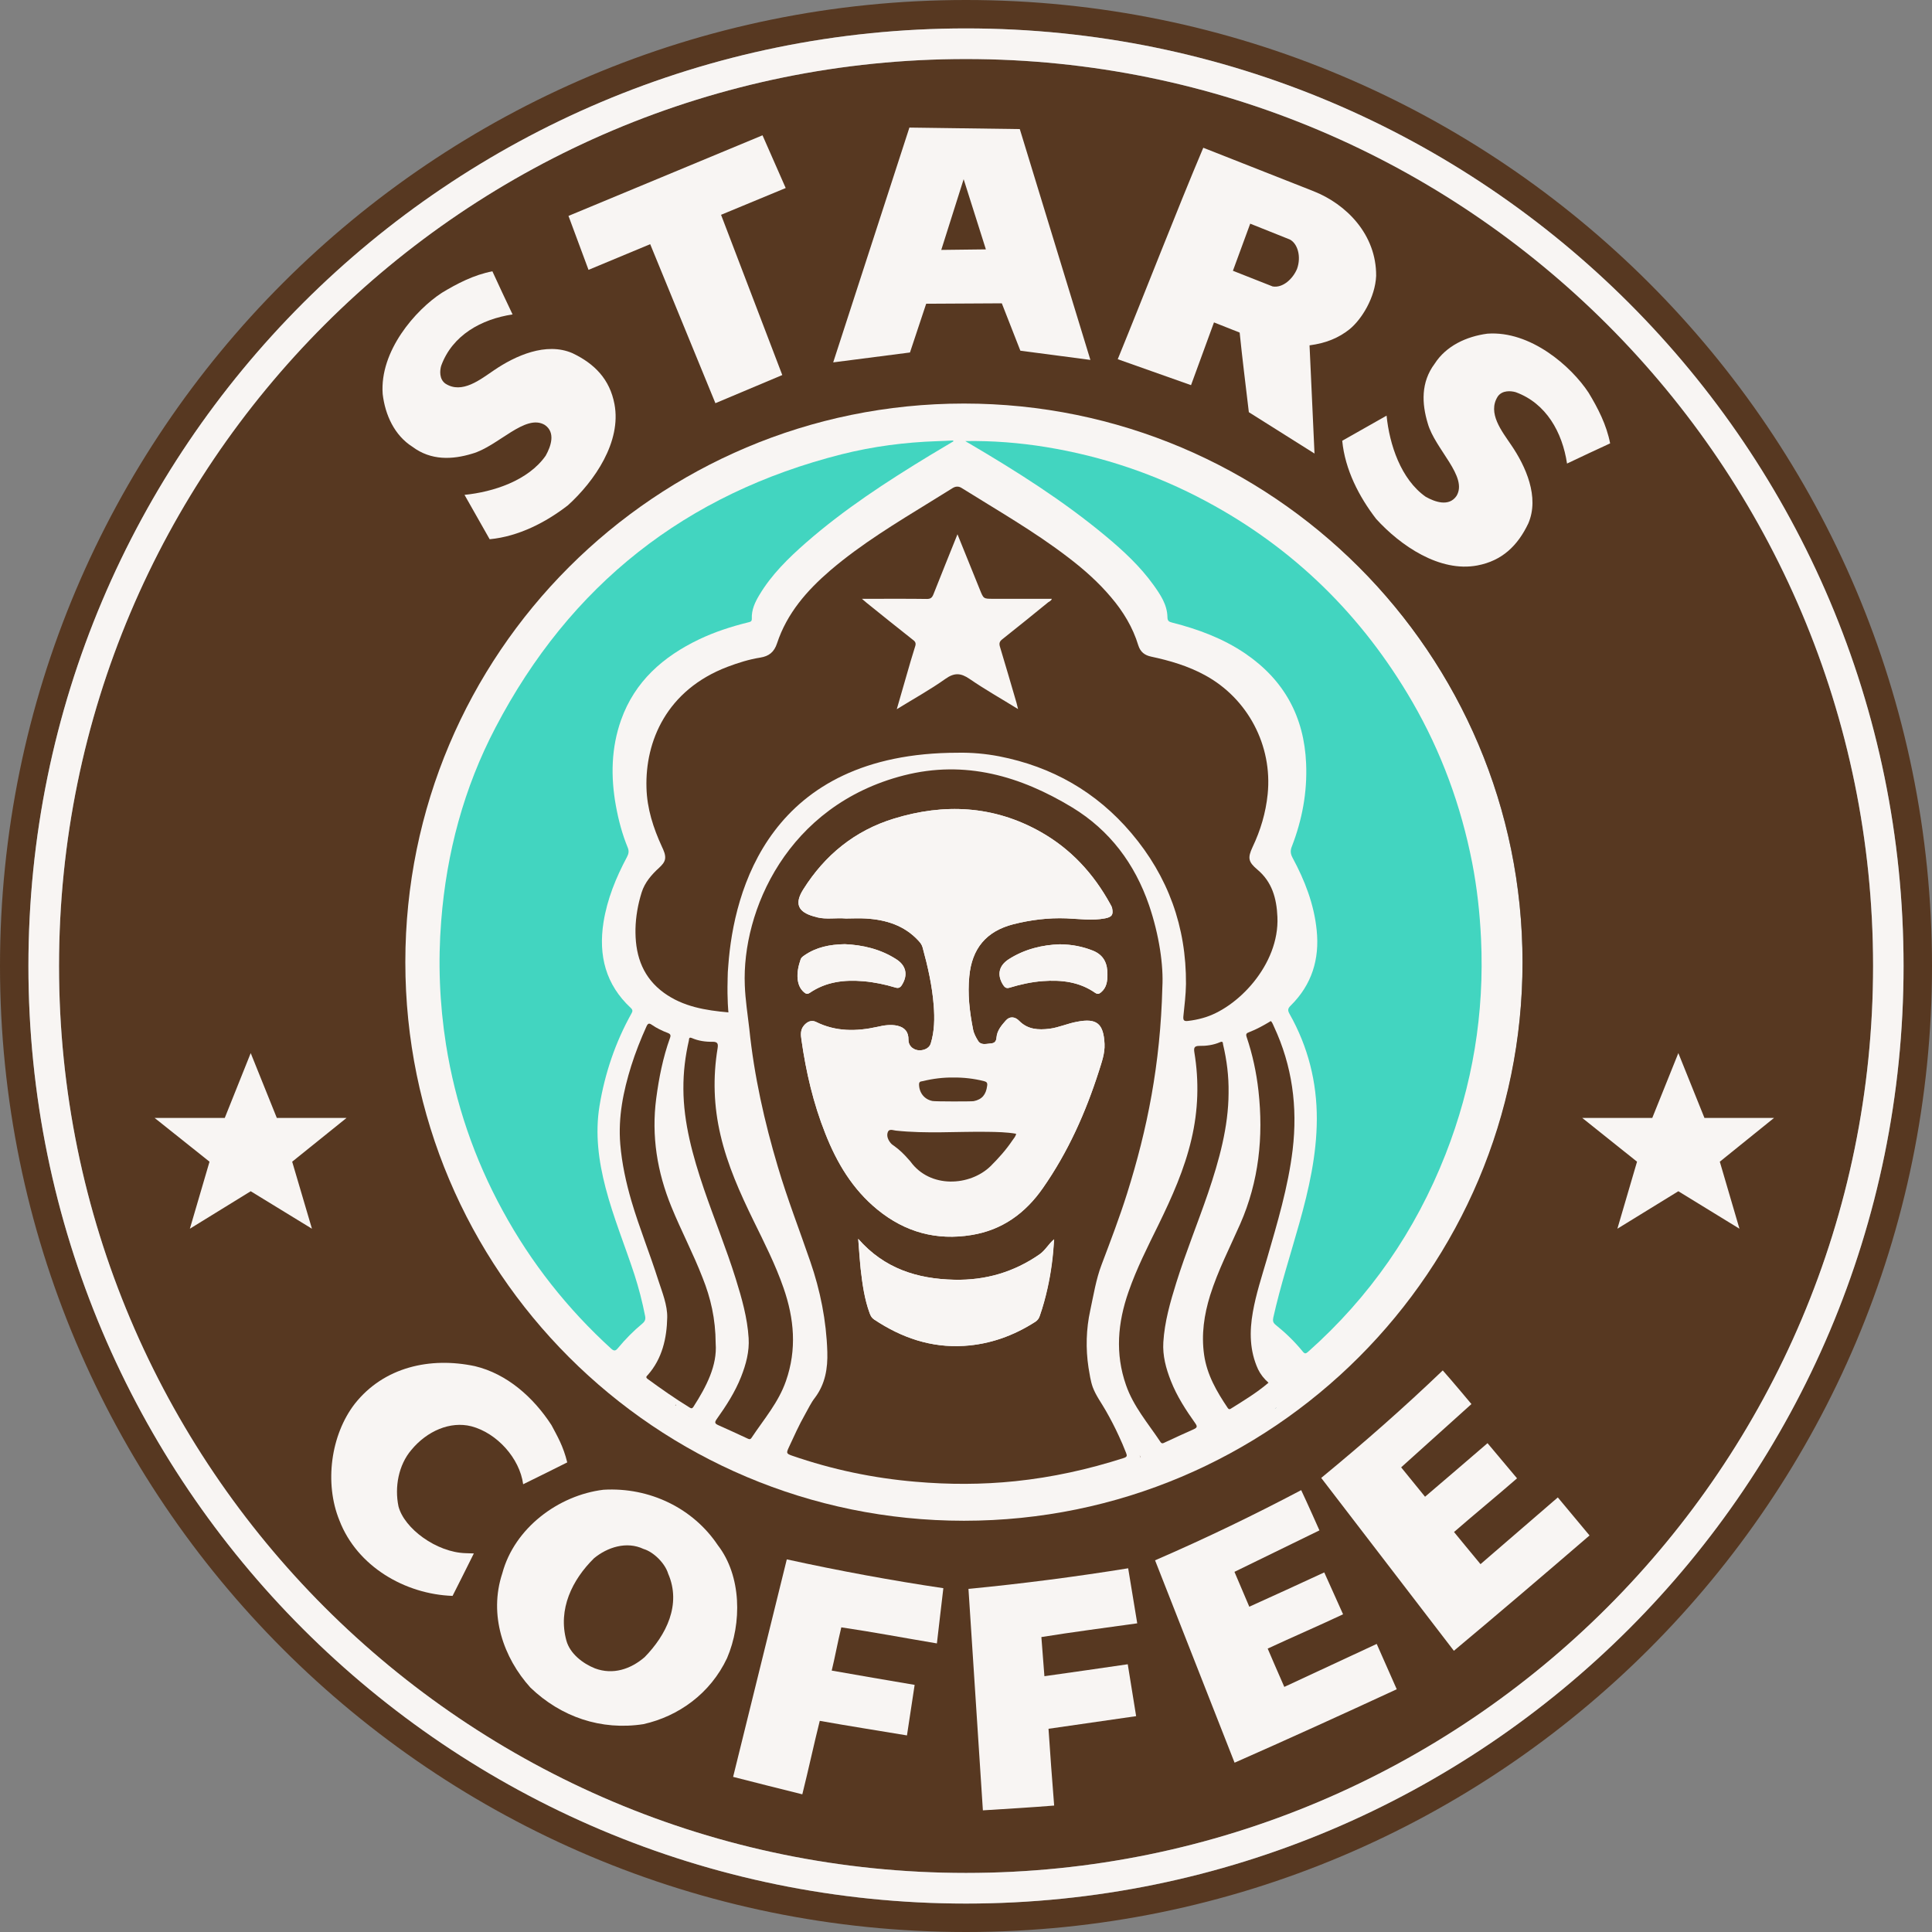 <?xml version="1.0" encoding="UTF-8"?> <svg xmlns="http://www.w3.org/2000/svg" width="65" height="65" viewBox="0 0 65 65" fill="none"><rect x="0" y="0" width="65" height="65" fill="#808080" stroke="none"/><g clip-path="url(#clip0_18_1116)"><path d="M32.343 51.275C42.771 51.275 51.224 42.822 51.224 32.394C51.224 21.966 42.771 13.513 32.343 13.513C21.915 13.513 13.462 21.966 13.462 32.394C13.462 42.822 21.915 51.275 32.343 51.275Z" fill="#F8F5F3"></path><path d="M32.5 1.986C15.647 1.986 1.986 15.647 1.986 32.5C1.986 49.353 15.647 63.013 32.5 63.013C49.357 63.013 63.018 49.353 63.018 32.5C63.013 15.647 49.353 1.986 32.5 1.986ZM22.115 48.188C22.119 48.188 22.119 48.188 22.119 48.193L22.115 48.188ZM32.431 13.577C42.806 13.577 51.224 21.99 51.224 32.37C51.224 42.746 42.811 51.164 32.431 51.164C22.055 51.164 13.637 42.751 13.637 32.37C13.637 21.99 22.05 13.577 32.431 13.577Z" fill="#573821"></path><path d="M32.5 0C14.552 0 0 14.552 0 32.5C0 50.452 14.552 65 32.5 65C50.448 65 65 50.448 65 32.5C65 14.552 50.448 0 32.5 0ZM32.5 64.044C15.079 64.044 0.956 49.921 0.956 32.5C0.956 15.079 15.079 0.956 32.5 0.956C49.921 0.956 64.044 15.079 64.044 32.5C64.044 49.921 49.921 64.044 32.5 64.044Z" fill="#573821"></path><path d="M32.5 0.956C15.079 0.956 0.956 15.079 0.956 32.5C0.956 49.921 15.079 64.043 32.5 64.043C49.921 64.043 64.043 49.921 64.043 32.5C64.043 15.079 49.921 0.956 32.5 0.956ZM32.5 63.013C15.647 63.013 1.986 49.352 1.986 32.499C1.986 15.646 15.647 1.986 32.5 1.986C49.357 1.986 63.018 15.646 63.018 32.499C63.014 49.352 49.353 63.013 32.5 63.013Z" fill="#F8F5F3"></path><path d="M21.649 52.106C21.08 51.838 20.433 52.055 19.985 52.42C19.246 53.146 18.766 54.139 19.057 55.192C19.182 55.622 19.602 55.954 20.018 56.125C20.623 56.352 21.219 56.153 21.69 55.747C22.415 55.007 22.933 53.977 22.485 52.933C22.378 52.591 21.995 52.208 21.649 52.106Z" fill="#573821"></path><path d="M32.421 6.028L31.668 8.407L33.169 8.389L32.421 6.028Z" fill="#573821"></path><path d="M43.639 9.041C43.787 8.626 43.657 8.187 43.394 8.053C42.941 7.873 42.447 7.679 42.063 7.521C41.874 8.034 41.722 8.45 41.481 9.101L42.817 9.628C43.163 9.693 43.5 9.374 43.639 9.041Z" fill="#573821"></path><path d="M32.773 43.098C32.657 43.102 32.542 43.107 32.426 43.107V43.102C32.242 43.111 32.057 43.111 31.877 43.098C30.994 43.047 30.181 42.737 29.405 42.174L28.989 41.675C28.989 41.675 29.049 43.597 29.442 44.41C30.288 45.015 31.313 45.375 32.426 45.394V45.384C33.42 45.334 34.334 45.006 35.111 44.474C35.522 43.356 35.623 42.22 35.646 41.693L35.244 42.169C34.468 42.737 33.655 43.042 32.773 43.098Z" fill="#F8F5F3"></path><path d="M20.59 45.755H20.596L20.59 45.749V45.755Z" fill="#F8F5F3"></path><path d="M28.236 39.203L28.231 39.208C28.231 39.208 28.231 39.208 28.231 39.212C28.241 39.222 28.25 39.236 28.255 39.245C28.273 39.259 28.273 39.259 28.236 39.203Z" fill="#1D5960"></path><path d="M22.115 48.188L22.121 48.194C22.121 48.194 22.121 48.188 22.115 48.188Z" fill="#F8F5F3"></path><path d="M38.058 49.283C38.081 49.274 38.104 49.27 38.131 49.26L38.058 49.283Z" fill="#1D5960"></path><path d="M38.362 49.029C38.367 49.029 38.367 49.029 38.371 49.024C38.362 49.006 38.353 48.983 38.344 48.96C38.353 48.988 38.358 49.006 38.362 49.029Z" fill="#573821"></path><path d="M26.61 48.86C26.615 48.841 26.619 48.818 26.629 48.794C26.619 48.813 26.61 48.837 26.601 48.86C26.605 48.855 26.605 48.855 26.61 48.86Z" fill="#573821"></path><path d="M42.886 47.404C42.9 47.39 42.919 47.381 42.938 47.367C42.938 47.367 42.938 47.362 42.933 47.362L42.886 47.404Z" fill="#1D5960"></path><path d="M23.163 47.666L23.174 47.671C23.169 47.671 23.163 47.671 23.163 47.666Z" fill="#1D5960"></path><path d="M22.716 47.293C22.725 47.293 22.735 47.284 22.744 47.27C22.744 47.27 22.739 47.26 22.739 47.255C22.73 47.265 22.725 47.279 22.716 47.293Z" fill="#573821"></path><path d="M32.426 14.576C32.422 14.581 32.417 14.581 32.412 14.585C32.422 14.585 32.435 14.585 32.445 14.585C32.44 14.581 32.435 14.576 32.426 14.576Z" fill="#F8F5F3"></path><path d="M29.123 20.04L30.966 21.519L30.306 23.773L32.357 22.507L34.413 23.773L33.747 21.514L35.577 20.04H33.235L32.357 17.86L31.479 20.04H29.123Z" fill="#F8F5F3"></path><path d="M28.264 39.246C28.254 39.237 28.245 39.223 28.24 39.213C28.24 39.218 28.254 39.237 28.264 39.246Z" fill="#573821"></path><path d="M31.16 10.219L33.705 10.205L34.329 11.799L36.685 12.109L34.31 4.343L30.596 4.292L28.032 12.192L30.615 11.859L31.16 10.219ZM32.421 6.029L33.169 8.39L31.668 8.408L32.421 6.029Z" fill="#F8F5F3"></path><path d="M40.843 10.847C41.152 10.972 41.402 11.069 41.707 11.189C41.808 12.173 41.887 12.769 42.016 13.868L44.225 15.259C44.169 14.072 44.109 12.672 44.058 11.619C44.613 11.545 45.038 11.369 45.403 11.078C45.814 10.745 46.267 10.006 46.299 9.281C46.308 7.886 45.292 6.865 44.188 6.431C42.986 5.959 41.559 5.396 40.483 4.971C39.586 7.091 38.538 9.803 37.605 12.085L40.071 12.958L40.843 10.847ZM42.062 7.525C42.451 7.678 42.94 7.877 43.393 8.057C43.656 8.191 43.786 8.63 43.638 9.045C43.499 9.378 43.162 9.697 42.816 9.637L41.48 9.11C41.721 8.454 41.873 8.038 42.062 7.525Z" fill="#F8F5F3"></path><path d="M21.875 8.215L24.069 13.565L26.319 12.618L24.259 7.227L26.434 6.326L25.654 4.552L19.126 7.264L19.8 9.079L21.875 8.215Z" fill="#F8F5F3"></path><path d="M13.877 15.032C14.501 15.499 15.217 15.467 15.887 15.263C16.755 15.019 17.675 13.901 18.331 14.298C18.7 14.552 18.534 15.019 18.358 15.333C17.772 16.169 16.598 16.552 15.628 16.649L16.474 18.142C17.453 18.049 18.372 17.569 19.107 17C20.008 16.183 20.913 14.861 20.673 13.596C20.516 12.764 20.008 12.238 19.259 11.882C18.372 11.498 17.333 11.97 16.617 12.459C16.164 12.764 15.545 13.268 14.986 12.907C14.773 12.755 14.796 12.468 14.843 12.307C15.217 11.277 16.196 10.736 17.245 10.579C17.009 10.089 16.778 9.586 16.566 9.128C15.942 9.248 15.379 9.54 14.861 9.854C13.979 10.431 12.768 11.808 12.875 13.258C12.958 13.961 13.272 14.649 13.877 15.032Z" fill="#F8F5F3"></path><path d="M46.299 17.458C47.117 18.359 48.438 19.264 49.704 19.024C50.536 18.867 51.062 18.359 51.418 17.61C51.801 16.723 51.33 15.684 50.84 14.968C50.536 14.515 50.032 13.896 50.392 13.337C50.545 13.124 50.831 13.148 50.993 13.194C52.023 13.568 52.564 14.547 52.721 15.596C53.21 15.361 53.714 15.129 54.171 14.917C54.051 14.293 53.76 13.73 53.446 13.212C52.868 12.33 51.496 11.12 50.041 11.226C49.344 11.318 48.655 11.632 48.267 12.238C47.801 12.861 47.833 13.577 48.036 14.247C48.281 15.116 49.399 16.035 49.002 16.686C48.748 17.056 48.281 16.89 47.967 16.714C47.131 16.127 46.747 14.954 46.65 13.984L45.158 14.829C45.251 15.804 45.731 16.723 46.299 17.458Z" fill="#F8F5F3"></path><path d="M59.686 37.611H57.344L56.466 35.43L55.589 37.611H53.232L55.076 39.084L54.415 41.339L56.466 40.078L58.522 41.339L57.861 39.084L59.686 37.611Z" fill="#F8F5F3"></path><path d="M9.313 37.611L8.435 35.43L7.562 37.611H5.201L7.049 39.084L6.388 41.339L8.435 40.078L10.495 41.339L9.83 39.084L11.66 37.611H9.313Z" fill="#F8F5F3"></path><path d="M13.406 50.679C13.272 50.033 13.406 49.289 13.84 48.781C14.367 48.143 15.148 47.806 15.859 47.986C16.719 48.212 17.485 49.062 17.601 49.936C18.086 49.7 18.64 49.423 19.084 49.201C18.95 48.651 18.751 48.319 18.553 47.945C17.943 47.007 17.056 46.221 15.979 45.963C14.473 45.644 12.916 45.99 11.937 47.228C11.129 48.273 10.907 49.899 11.42 51.155C12.016 52.703 13.628 53.636 15.226 53.692C15.476 53.202 15.651 52.846 15.942 52.264L15.665 52.255C14.686 52.227 13.6 51.428 13.406 50.679Z" fill="#F8F5F3"></path><path d="M24.147 51.982C23.329 50.758 21.874 50.028 20.303 50.121C18.784 50.305 17.305 51.414 16.899 52.934C16.437 54.334 16.936 55.771 17.846 56.778C18.876 57.766 20.225 58.228 21.648 58.007C22.826 57.743 23.898 56.981 24.461 55.785C24.965 54.611 24.951 53.017 24.147 51.982ZM21.689 55.752C21.218 56.159 20.622 56.357 20.017 56.131C19.601 55.965 19.176 55.632 19.056 55.198C18.765 54.14 19.25 53.151 19.985 52.426C20.433 52.056 21.08 51.844 21.648 52.112C21.994 52.213 22.378 52.602 22.479 52.943C22.932 53.983 22.415 55.008 21.689 55.752Z" fill="#F8F5F3"></path><path d="M37.956 52.763C36.246 53.04 34.371 53.285 32.583 53.456L33.068 60.907C33.877 60.856 34.676 60.81 35.466 60.746C35.397 59.9 35.327 58.925 35.276 58.163C36.223 58.029 37.3 57.872 38.224 57.738L37.942 55.992C37.018 56.126 36.131 56.255 35.138 56.394C35.105 55.978 35.073 55.571 35.036 55.077C36.094 54.906 37.147 54.772 38.261 54.615C38.141 53.895 38.048 53.326 37.956 52.763Z" fill="#F8F5F3"></path><path d="M43.209 56.754C42.931 56.126 42.82 55.858 42.65 55.465C43.504 55.068 44.364 54.699 45.186 54.311C44.964 53.821 44.747 53.327 44.553 52.902C43.661 53.317 42.917 53.654 42.031 54.056L41.532 52.883L44.391 51.488C44.391 51.488 43.975 50.55 43.777 50.134C42.155 50.989 40.566 51.756 38.861 52.495L41.536 59.304C43.236 58.556 45.195 57.664 46.992 56.833L46.318 55.308L43.209 56.754Z" fill="#F8F5F3"></path><path d="M24.665 59.781C25.487 59.989 26.236 60.183 26.993 60.368C27.201 59.536 27.391 58.649 27.58 57.896C28.569 58.072 29.571 58.229 30.514 58.386L30.772 56.686C29.751 56.51 28.961 56.381 27.982 56.205C28.079 55.817 28.181 55.258 28.305 54.75C29.368 54.907 30.417 55.106 31.521 55.291C31.595 54.635 31.673 53.997 31.738 53.433C30.024 53.179 28.222 52.847 26.471 52.463L24.665 59.781Z" fill="#F8F5F3"></path><path d="M49.81 52.624C49.371 52.098 49.191 51.871 48.919 51.543C49.63 50.924 50.355 50.333 51.039 49.737C50.692 49.326 50.346 48.91 50.046 48.554C49.302 49.197 48.678 49.728 47.944 50.356L47.14 49.367L49.505 47.238C49.505 47.238 48.849 46.452 48.54 46.106C47.218 47.372 45.883 48.545 44.451 49.723L48.914 55.539C50.341 54.348 51.977 52.952 53.478 51.659L52.411 50.379L49.81 52.624Z" fill="#F8F5F3"></path><path d="M17.972 21.998C17.967 21.998 17.967 21.998 17.972 21.998C17.962 22.003 17.958 22.003 17.953 22.008C17.967 22.008 17.977 22.008 17.991 22.008C17.981 22.008 17.977 22.003 17.972 21.998Z" fill="#F8F5F3"></path><path d="M38.658 30.453C38.178 29.058 37.337 27.936 36.08 27.169C34.334 26.111 32.472 25.561 30.407 26.088C26.476 27.095 24.956 30.657 25.058 33.147C25.076 33.641 25.154 34.126 25.21 34.616C25.372 36.196 25.718 37.739 26.171 39.259C26.49 40.335 26.896 41.379 27.261 42.442C27.598 43.416 27.802 44.437 27.834 45.477C27.852 46.036 27.765 46.562 27.418 47.025C27.284 47.195 27.192 47.399 27.081 47.593C26.882 47.944 26.716 48.313 26.545 48.683C26.453 48.882 26.448 48.905 26.647 48.974C27.996 49.441 29.382 49.732 30.805 49.852C31.922 49.949 33.041 49.949 34.158 49.833C35.401 49.704 36.616 49.436 37.808 49.053C37.933 49.011 37.919 48.969 37.882 48.872C37.808 48.678 37.725 48.489 37.637 48.3C37.508 48.018 37.364 47.741 37.208 47.468C37.06 47.205 36.87 46.955 36.764 46.669C36.69 46.461 36.658 46.225 36.621 46.008C36.524 45.366 36.542 44.715 36.681 44.082C36.792 43.569 36.875 43.038 37.06 42.553C37.36 41.758 37.665 40.963 37.919 40.155C38.598 37.998 39.041 35.803 39.106 33.212C39.148 32.481 39 31.456 38.658 30.453ZM26.938 32.274C26.961 32.209 27.016 32.177 27.067 32.14C27.464 31.867 27.913 31.775 28.425 31.765C29.021 31.793 29.622 31.927 30.162 32.278C30.49 32.491 30.55 32.805 30.347 33.133C30.292 33.225 30.232 33.258 30.125 33.225C29.774 33.119 29.419 33.045 29.054 33.013C28.412 32.957 27.797 33.027 27.247 33.401C27.164 33.456 27.113 33.438 27.049 33.382C26.91 33.262 26.855 33.105 26.836 32.939C26.813 32.708 26.864 32.491 26.938 32.274ZM35.239 43.338C35.17 43.657 35.087 43.966 34.981 44.271C34.948 44.359 34.902 44.424 34.828 44.47C34.098 44.941 33.304 45.227 32.435 45.278C31.322 45.348 30.329 45.006 29.409 44.391C29.331 44.34 29.294 44.271 29.262 44.188C29.086 43.708 29.017 43.199 28.957 42.696C28.92 42.368 28.901 42.04 28.873 41.679C29.751 42.682 30.86 43.028 32.107 43.056C33.156 43.079 34.108 42.802 34.971 42.202C35.166 42.068 35.272 41.855 35.461 41.693C35.429 42.262 35.359 42.802 35.239 43.338ZM37.18 30.897C36.745 30.98 36.311 30.915 35.877 30.897C35.272 30.874 34.676 30.948 34.089 31.096C33.179 31.331 32.699 31.913 32.611 32.846C32.551 33.447 32.62 34.034 32.736 34.625C32.763 34.773 32.833 34.898 32.907 35.018C33.008 35.179 33.188 35.115 33.341 35.105C33.456 35.096 33.516 35.041 33.526 34.907C33.544 34.676 33.692 34.5 33.835 34.339C33.969 34.182 34.149 34.2 34.292 34.348C34.579 34.639 34.935 34.657 35.309 34.611C35.627 34.57 35.923 34.431 36.237 34.376C36.903 34.246 37.129 34.44 37.161 35.124C37.175 35.443 37.064 35.739 36.972 36.034C36.524 37.434 35.932 38.76 35.087 39.97C34.496 40.82 33.715 41.384 32.689 41.55C31.511 41.744 30.453 41.458 29.52 40.695C28.684 40.012 28.153 39.12 27.765 38.131C27.363 37.12 27.118 36.066 26.965 34.99C26.938 34.81 26.924 34.648 27.049 34.5C27.155 34.376 27.298 34.306 27.451 34.38C28.12 34.713 28.813 34.704 29.52 34.547C29.737 34.496 29.964 34.459 30.195 34.51C30.444 34.57 30.569 34.722 30.564 34.981C30.56 35.156 30.684 35.3 30.874 35.332C31.068 35.36 31.267 35.267 31.313 35.11C31.442 34.69 31.447 34.26 31.414 33.831C31.363 33.165 31.216 32.519 31.04 31.876C31.017 31.789 30.966 31.719 30.906 31.655C30.43 31.133 29.807 30.943 29.128 30.902C28.896 30.888 28.666 30.902 28.462 30.902C28.12 30.874 27.806 30.939 27.501 30.865C27.46 30.851 27.423 30.841 27.381 30.832C26.841 30.68 26.725 30.398 27.026 29.922C27.755 28.763 28.763 27.945 30.07 27.543C31.765 27.021 33.428 27.099 34.999 27.982C36.02 28.555 36.787 29.386 37.351 30.412C37.374 30.458 37.406 30.504 37.415 30.55C37.462 30.777 37.411 30.851 37.18 30.897ZM37.258 32.791C37.258 33.013 37.231 33.23 37.041 33.387C36.977 33.442 36.926 33.456 36.843 33.401C36.311 33.031 35.711 32.962 35.082 33.008C34.704 33.036 34.329 33.119 33.964 33.23C33.863 33.262 33.807 33.225 33.752 33.142C33.539 32.809 33.595 32.495 33.937 32.274C34.477 31.927 35.082 31.789 35.655 31.77C36.08 31.775 36.427 31.849 36.769 31.983C37.143 32.135 37.263 32.421 37.258 32.791Z" fill="#573821"></path><path d="M37.259 32.791C37.259 33.013 37.231 33.23 37.041 33.387C36.977 33.442 36.926 33.456 36.843 33.401C36.312 33.031 35.711 32.962 35.083 33.008C34.704 33.036 34.33 33.119 33.965 33.23C33.863 33.262 33.808 33.225 33.752 33.142C33.54 32.809 33.595 32.495 33.937 32.273C34.477 31.927 35.083 31.788 35.656 31.77C36.081 31.775 36.427 31.849 36.769 31.983C37.143 32.135 37.263 32.421 37.259 32.791Z" fill="#F8F5F3"></path><path d="M30.347 33.133C30.291 33.225 30.231 33.258 30.125 33.225C29.774 33.119 29.418 33.045 29.053 33.013C28.411 32.958 27.797 33.027 27.247 33.401C27.164 33.456 27.113 33.438 27.048 33.383C26.91 33.262 26.854 33.105 26.836 32.939C26.813 32.708 26.863 32.491 26.937 32.274C26.96 32.209 27.016 32.177 27.067 32.14C27.464 31.867 27.912 31.775 28.425 31.766C29.021 31.793 29.621 31.927 30.162 32.278C30.49 32.491 30.55 32.805 30.347 33.133Z" fill="#F8F5F3"></path><path d="M37.415 30.55C37.406 30.504 37.374 30.458 37.351 30.412C36.787 29.386 36.02 28.555 34.999 27.982C33.428 27.099 31.765 27.021 30.07 27.543C28.763 27.945 27.755 28.763 27.026 29.922C26.725 30.398 26.841 30.68 27.381 30.832C27.423 30.841 27.46 30.851 27.501 30.865C27.806 30.939 28.12 30.874 28.462 30.902C28.666 30.902 28.896 30.888 29.128 30.902C29.807 30.943 30.43 31.133 30.906 31.655C30.966 31.719 31.017 31.789 31.04 31.876C31.216 32.519 31.363 33.165 31.414 33.831C31.447 34.26 31.442 34.69 31.313 35.11C31.267 35.267 31.068 35.36 30.874 35.332C30.684 35.3 30.56 35.156 30.564 34.981C30.569 34.722 30.444 34.57 30.195 34.51C29.964 34.459 29.737 34.496 29.52 34.547C28.813 34.704 28.12 34.713 27.451 34.38C27.298 34.306 27.155 34.376 27.049 34.5C26.924 34.648 26.938 34.81 26.965 34.99C27.118 36.066 27.363 37.12 27.765 38.131C28.153 39.12 28.684 40.012 29.52 40.695C30.453 41.458 31.511 41.744 32.689 41.55C33.715 41.384 34.496 40.82 35.087 39.97C35.932 38.76 36.524 37.434 36.972 36.034C37.064 35.739 37.175 35.443 37.161 35.124C37.129 34.44 36.903 34.246 36.237 34.376C35.923 34.431 35.627 34.57 35.309 34.611C34.935 34.657 34.579 34.639 34.292 34.348C34.149 34.2 33.969 34.182 33.835 34.339C33.692 34.5 33.544 34.676 33.526 34.907C33.516 35.041 33.456 35.096 33.341 35.105C33.188 35.115 33.008 35.179 32.907 35.018C32.833 34.898 32.763 34.773 32.736 34.625C32.62 34.034 32.551 33.447 32.611 32.846C32.699 31.913 33.179 31.331 34.089 31.096C34.676 30.948 35.272 30.874 35.877 30.897C36.311 30.915 36.745 30.98 37.18 30.897C37.411 30.851 37.462 30.777 37.415 30.55ZM34.186 38.146C34.172 38.238 34.112 38.294 34.066 38.363C33.853 38.681 33.599 38.963 33.327 39.236C32.634 39.91 31.294 39.993 30.633 39.083C30.615 39.056 30.587 39.033 30.564 39.005C30.421 38.839 30.264 38.686 30.084 38.557C30.042 38.529 29.996 38.497 29.963 38.455C29.876 38.349 29.82 38.215 29.871 38.086C29.917 37.97 30.047 38.03 30.139 38.039C31.16 38.15 32.19 38.067 33.216 38.081C33.539 38.086 33.862 38.09 34.186 38.146ZM33.1 36.372C33.188 36.395 33.23 36.422 33.211 36.533C33.174 36.824 33.04 36.991 32.758 37.046C32.694 37.06 31.451 37.06 31.372 37.041C31.091 36.986 30.92 36.755 30.92 36.473C30.924 36.367 31.008 36.386 31.054 36.372C31.391 36.288 31.738 36.247 32.066 36.252C32.426 36.247 32.768 36.288 33.1 36.372Z" fill="#F8F5F3"></path><path d="M32.477 14.839C33.391 14.825 34.297 14.895 35.198 15.042C37.092 15.352 38.884 15.957 40.575 16.863C43.536 18.447 45.837 20.715 47.519 23.617C48.493 25.303 49.154 27.109 49.528 29.017C49.694 29.867 49.787 30.722 49.828 31.586C49.944 34.09 49.547 36.506 48.632 38.839C47.62 41.417 46.086 43.634 44.012 45.477C43.934 45.547 43.897 45.556 43.827 45.468C43.559 45.14 43.255 44.844 42.922 44.577C42.829 44.503 42.816 44.438 42.839 44.327C43.079 43.255 43.416 42.216 43.712 41.163C44.035 40.017 44.298 38.857 44.303 37.661C44.308 36.404 44.008 35.217 43.388 34.117C43.324 34.002 43.315 33.937 43.425 33.831C44.132 33.133 44.4 32.274 44.298 31.295C44.211 30.422 43.897 29.618 43.485 28.855C43.416 28.726 43.407 28.615 43.462 28.481C43.809 27.585 43.984 26.657 43.943 25.691C43.878 24.116 43.204 22.882 41.901 21.991C41.148 21.478 40.307 21.168 39.434 20.946C39.323 20.919 39.277 20.886 39.277 20.757C39.268 20.341 39.041 20.009 38.815 19.69C38.358 19.052 37.789 18.526 37.189 18.027C35.766 16.844 34.209 15.86 32.615 14.922C32.564 14.895 32.518 14.867 32.477 14.839Z" fill="#42D5C0"></path><path d="M32.085 14.843C31.817 15.005 31.553 15.157 31.295 15.314C29.835 16.201 28.407 17.13 27.118 18.257C26.523 18.779 25.959 19.329 25.548 20.017C25.4 20.262 25.28 20.521 25.294 20.817C25.298 20.923 25.229 20.923 25.164 20.941C24.601 21.08 24.046 21.26 23.524 21.509C22.314 22.087 21.358 22.923 20.896 24.221C20.563 25.159 20.544 26.129 20.72 27.104C20.808 27.589 20.933 28.065 21.122 28.522C21.168 28.638 21.15 28.726 21.094 28.832C20.725 29.525 20.429 30.245 20.304 31.031C20.129 32.149 20.378 33.128 21.224 33.913C21.297 33.983 21.284 34.029 21.242 34.103C20.701 35.073 20.351 36.112 20.17 37.207C20.018 38.141 20.138 39.055 20.374 39.961C20.632 40.954 21.025 41.906 21.344 42.88C21.492 43.338 21.612 43.804 21.704 44.276C21.727 44.386 21.699 44.456 21.612 44.53C21.311 44.779 21.039 45.056 20.789 45.357C20.706 45.458 20.655 45.458 20.558 45.371C19.089 44.031 17.87 42.488 16.918 40.742C15.957 38.986 15.319 37.12 15.005 35.142C14.788 33.761 14.733 32.375 14.844 30.98C15.024 28.689 15.606 26.508 16.669 24.48C19.177 19.68 23.072 16.608 28.324 15.282C29.373 15.019 30.44 14.88 31.521 14.843C31.697 14.839 31.867 14.829 32.043 14.82C32.052 14.815 32.062 14.825 32.085 14.843Z" fill="#42D5C0"></path><path d="M41.334 36.777C41.329 37.913 41.019 39.031 40.645 40.135C40.299 41.147 39.892 42.14 39.573 43.161C39.37 43.813 39.181 44.473 39.139 45.157C39.111 45.61 39.227 46.039 39.393 46.46C39.596 46.977 39.897 47.439 40.215 47.887C40.294 47.998 40.271 48.035 40.16 48.086C39.837 48.229 39.518 48.377 39.199 48.525C39.139 48.553 39.088 48.59 39.038 48.506C38.626 47.887 38.132 47.319 37.883 46.598C37.513 45.541 37.605 44.501 37.966 43.466C38.238 42.681 38.612 41.946 38.977 41.203C39.43 40.274 39.851 39.336 40.086 38.324C40.313 37.359 40.345 36.384 40.183 35.405C40.16 35.257 40.178 35.188 40.349 35.188C40.585 35.192 40.825 35.16 41.047 35.063C41.153 35.017 41.139 35.095 41.149 35.141C41.273 35.668 41.343 36.195 41.334 36.777Z" fill="#573821"></path><path d="M22.992 36.639C22.997 37.775 23.307 38.893 23.681 39.997C24.027 41.009 24.434 42.002 24.753 43.023C24.956 43.675 25.145 44.335 25.187 45.019C25.215 45.472 25.099 45.901 24.933 46.322C24.729 46.839 24.429 47.301 24.11 47.749C24.032 47.86 24.055 47.897 24.166 47.948C24.489 48.091 24.808 48.239 25.127 48.387C25.187 48.414 25.238 48.451 25.288 48.368C25.7 47.749 26.194 47.181 26.443 46.46C26.813 45.402 26.721 44.363 26.36 43.328C26.088 42.543 25.713 41.808 25.349 41.064C24.896 40.136 24.475 39.198 24.24 38.186C24.013 37.221 23.981 36.246 24.143 35.267C24.166 35.119 24.147 35.049 23.976 35.049C23.741 35.054 23.501 35.022 23.279 34.925C23.172 34.879 23.186 34.957 23.177 35.003C23.057 35.53 22.988 36.056 22.992 36.639Z" fill="#573821"></path><path d="M24.078 45.2C24.134 45.939 23.769 46.646 23.33 47.33C23.293 47.39 23.256 47.39 23.205 47.357C22.715 47.057 22.249 46.729 21.787 46.392C21.708 46.332 21.759 46.299 21.796 46.258C22.281 45.708 22.434 45.02 22.448 44.327C22.457 43.911 22.281 43.481 22.147 43.07C21.865 42.179 21.51 41.31 21.246 40.414C21.062 39.785 20.923 39.148 20.868 38.492C20.794 37.582 20.969 36.718 21.237 35.859C21.38 35.406 21.556 34.962 21.75 34.533C21.801 34.422 21.842 34.417 21.935 34.482C22.096 34.593 22.277 34.681 22.461 34.75C22.558 34.787 22.577 34.828 22.54 34.925C22.304 35.581 22.17 36.261 22.078 36.954C21.912 38.219 22.11 39.434 22.591 40.608C22.919 41.412 23.325 42.179 23.639 42.992C23.907 43.661 24.074 44.364 24.078 45.2Z" fill="#573821"></path><path d="M42.677 46.52C42.289 46.853 41.859 47.112 41.439 47.375C41.388 47.407 41.351 47.44 41.3 47.361C40.935 46.816 40.608 46.257 40.511 45.583C40.413 44.894 40.511 44.234 40.714 43.578C40.977 42.746 41.374 41.975 41.725 41.18C42.354 39.748 42.511 38.246 42.34 36.703C42.271 36.084 42.141 35.479 41.943 34.892C41.906 34.786 41.938 34.759 42.026 34.726C42.28 34.629 42.52 34.495 42.756 34.352C42.811 34.403 42.83 34.477 42.862 34.541C43.476 35.858 43.661 37.239 43.49 38.681C43.338 39.942 42.973 41.148 42.622 42.363C42.451 42.949 42.257 43.536 42.151 44.141C42.035 44.793 42.04 45.444 42.326 46.068C42.409 46.239 42.525 46.386 42.677 46.52Z" fill="#573821"></path><path d="M34.251 23.857C33.692 23.51 33.142 23.201 32.625 22.845C32.329 22.642 32.112 22.623 31.807 22.84C31.294 23.205 30.74 23.51 30.172 23.861C30.287 23.455 30.398 23.08 30.504 22.706C30.596 22.383 30.689 22.064 30.791 21.745C30.823 21.648 30.8 21.588 30.717 21.528C30.195 21.117 29.673 20.697 29.155 20.281C29.109 20.244 29.067 20.207 28.998 20.147C29.146 20.147 29.257 20.147 29.372 20.147C29.977 20.147 30.578 20.142 31.183 20.151C31.308 20.151 31.359 20.11 31.405 19.994C31.668 19.329 31.936 18.664 32.214 17.976C32.472 18.613 32.717 19.223 32.966 19.837C33.091 20.147 33.087 20.147 33.41 20.147C34.066 20.147 34.722 20.147 35.387 20.147C35.373 20.221 35.309 20.235 35.272 20.267C34.759 20.683 34.246 21.103 33.729 21.51C33.627 21.588 33.613 21.658 33.65 21.773C33.84 22.397 34.02 23.025 34.205 23.653C34.218 23.709 34.228 23.769 34.251 23.857Z" fill="#F8F5F3"></path><path d="M28.874 41.679C29.752 42.681 30.861 43.028 32.108 43.055C33.157 43.078 34.108 42.801 34.972 42.205C35.166 42.071 35.272 41.859 35.466 41.697C35.434 42.265 35.365 42.806 35.245 43.342C35.175 43.656 35.088 43.97 34.981 44.275C34.954 44.363 34.907 44.423 34.829 44.474C34.099 44.94 33.304 45.227 32.436 45.282C31.323 45.351 30.329 45.005 29.41 44.395C29.331 44.344 29.294 44.275 29.262 44.192C29.082 43.711 29.013 43.203 28.957 42.7C28.925 42.367 28.906 42.039 28.874 41.679Z" fill="#F8F5F3"></path><path d="M34.186 38.144C34.172 38.236 34.112 38.292 34.066 38.361C33.853 38.68 33.599 38.962 33.327 39.234C32.634 39.908 31.294 39.992 30.633 39.081C30.615 39.054 30.587 39.031 30.564 39.003C30.421 38.837 30.264 38.684 30.084 38.555C30.042 38.527 29.996 38.495 29.963 38.453C29.876 38.347 29.82 38.213 29.871 38.084C29.917 37.968 30.047 38.028 30.139 38.038C31.16 38.148 32.19 38.065 33.216 38.079C33.539 38.084 33.862 38.088 34.186 38.144Z" fill="#573821"></path><path d="M33.211 36.534C33.174 36.825 33.04 36.991 32.759 37.047C32.694 37.061 31.451 37.061 31.373 37.042C31.091 36.987 30.92 36.756 30.92 36.474C30.925 36.368 31.008 36.386 31.054 36.372C31.391 36.289 31.738 36.248 32.066 36.252C32.426 36.248 32.768 36.289 33.1 36.372C33.188 36.395 33.23 36.423 33.211 36.534Z" fill="#573821"></path><path d="M42.977 30.846C42.95 30.222 42.797 29.668 42.298 29.252C41.998 28.998 41.97 28.864 42.141 28.499C42.409 27.935 42.585 27.349 42.649 26.72C42.816 25.085 41.984 23.5 40.538 22.715C39.97 22.405 39.355 22.225 38.727 22.091C38.51 22.045 38.367 21.934 38.297 21.713C38.113 21.107 37.789 20.572 37.378 20.091C36.953 19.587 36.463 19.153 35.941 18.756C34.805 17.883 33.557 17.171 32.347 16.414C32.241 16.349 32.139 16.363 32.038 16.428C31.802 16.575 31.566 16.719 31.331 16.866C30.162 17.587 28.984 18.294 27.935 19.19C27.145 19.869 26.475 20.636 26.143 21.643C26.046 21.939 25.87 22.078 25.579 22.124C25.2 22.184 24.835 22.299 24.48 22.433C22.424 23.214 21.703 24.946 21.75 26.503C21.768 27.206 21.98 27.857 22.271 28.49C22.327 28.61 22.392 28.748 22.378 28.883C22.364 29.012 22.267 29.109 22.179 29.192C21.925 29.423 21.694 29.686 21.588 30.024C21.463 30.421 21.389 30.841 21.38 31.257C21.38 31.299 21.38 31.34 21.38 31.382C21.389 32.204 21.652 32.906 22.341 33.405C22.988 33.872 23.741 33.992 24.507 34.061C24.507 34.061 24.461 33.632 24.48 32.966C24.48 32.957 24.48 32.943 24.48 32.934C24.48 32.782 24.489 32.629 24.503 32.481C24.688 29.963 25.884 25.325 32.227 25.325C32.694 25.316 33.156 25.358 33.613 25.445C35.392 25.792 36.888 26.642 38.062 28.028C39.3 29.488 39.914 31.183 39.901 33.105C39.896 33.47 39.85 33.835 39.813 34.195C39.799 34.343 39.85 34.361 39.97 34.348C40.136 34.329 40.302 34.297 40.464 34.251C41.614 33.941 43.051 32.463 42.977 30.846ZM35.267 20.262C34.754 20.678 34.241 21.098 33.724 21.505C33.622 21.583 33.608 21.652 33.645 21.768C33.835 22.392 34.015 23.02 34.2 23.648C34.218 23.708 34.227 23.768 34.251 23.856C33.692 23.51 33.142 23.2 32.624 22.844C32.329 22.641 32.112 22.623 31.807 22.84C31.294 23.205 30.739 23.51 30.171 23.861C30.287 23.454 30.398 23.08 30.504 22.706C30.596 22.383 30.689 22.064 30.79 21.745C30.823 21.648 30.8 21.588 30.716 21.528C30.194 21.117 29.672 20.696 29.155 20.28C29.109 20.244 29.067 20.206 28.998 20.146C29.146 20.146 29.256 20.146 29.372 20.146C29.977 20.146 30.578 20.142 31.183 20.151C31.308 20.151 31.359 20.11 31.405 19.994C31.668 19.329 31.936 18.664 32.213 17.975C32.472 18.613 32.717 19.223 32.966 19.837C33.091 20.146 33.086 20.146 33.41 20.146C34.066 20.146 34.722 20.146 35.387 20.146C35.368 20.216 35.309 20.23 35.267 20.262Z" fill="#573821"></path></g><defs><clipPath id="clip0_18_1116"><rect width="65" height="65" fill="white"></rect></clipPath></defs></svg> 
